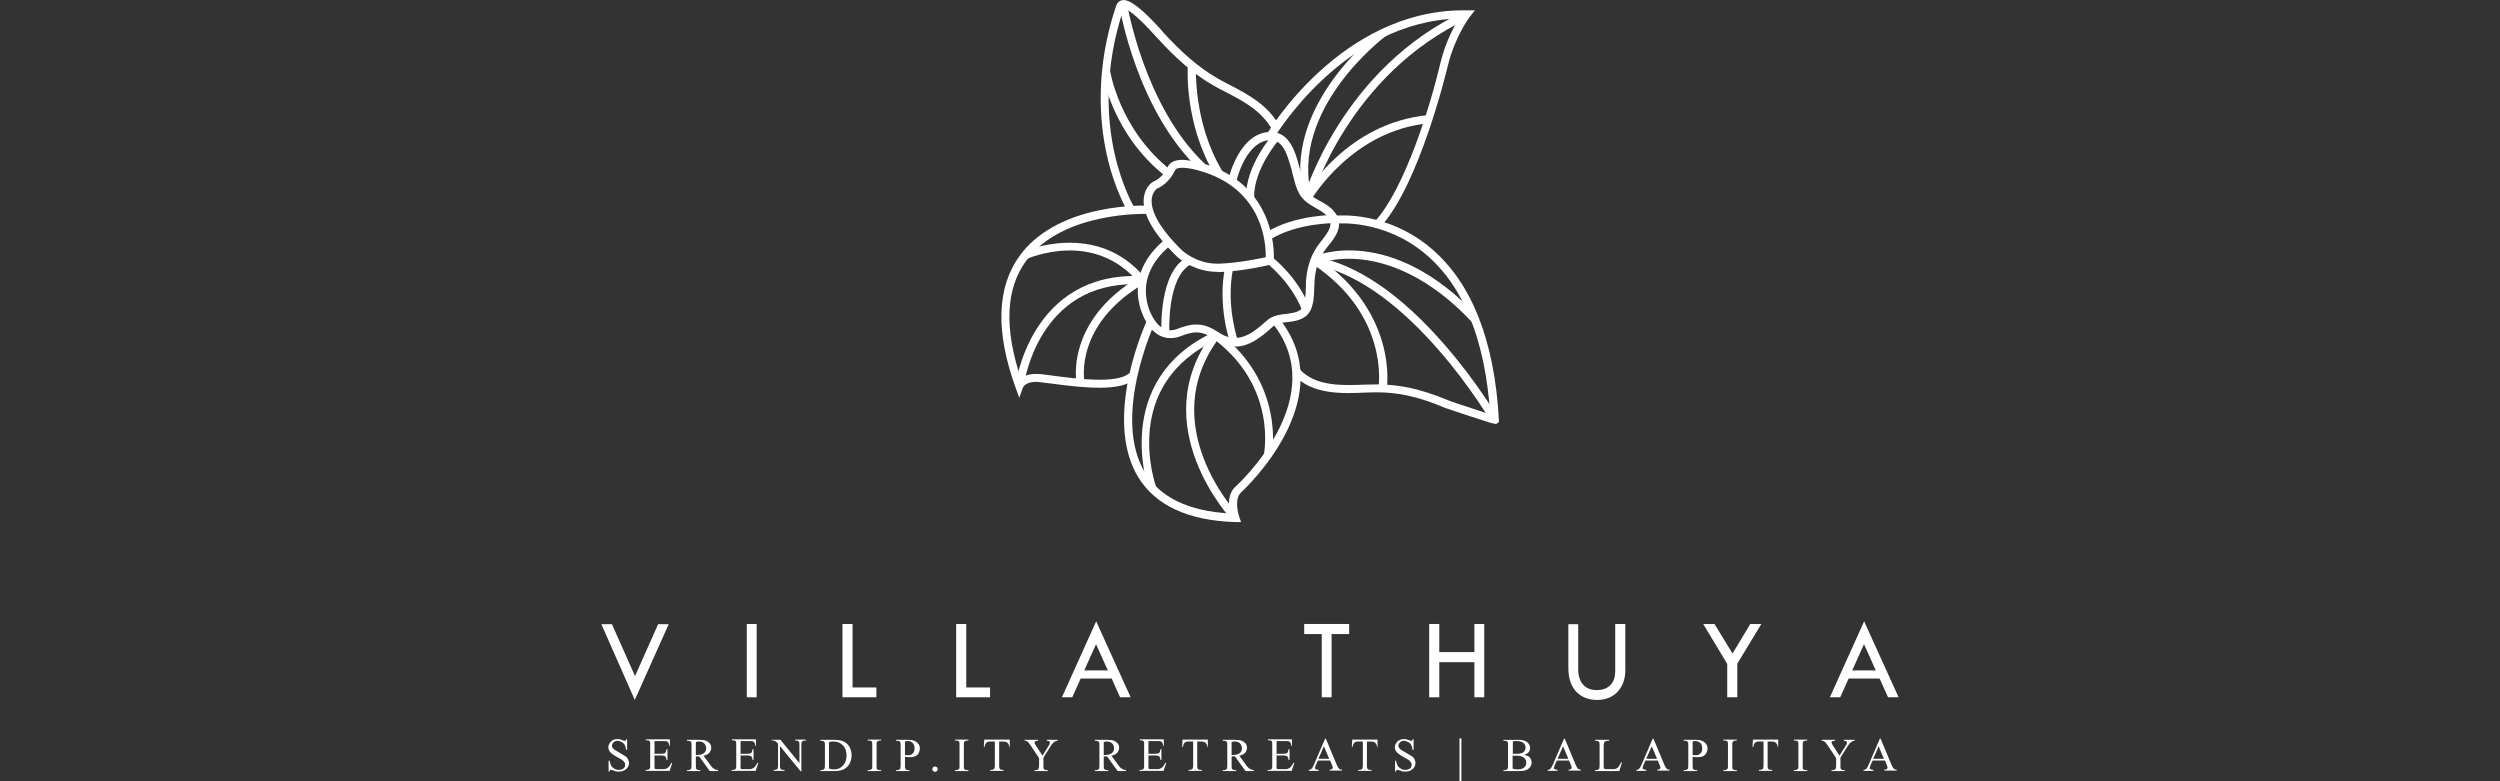 <?xml version="1.0" encoding="UTF-8"?>
<svg id="Layer_1" data-name="Layer 1" xmlns="http://www.w3.org/2000/svg" version="1.1" viewBox="0 0 1040.1 325">
  <rect x="0" y="0" width="1040.1" height="325" fill="#333333" stroke="none"/>
  <defs>
    <style>
      .cls-1 {
        fill: #fff;
        stroke-width: 0px;
      }
    </style>
  </defs>
  <g>
    <path class="cls-1" d="M1554.1-302.6h-4.6v-24.7h-7.6v-4h19.8v4h-7.6v24.7h0Z"/>
    <path class="cls-1" d="M1601.3-331.3h4.6v10.6h14.1v-10.6h4.6v28.7h-4.6v-13.9h-14.1v13.9h-4.6v-28.7Z"/>
    <path class="cls-1" d="M1667.4-331.3h16v4h-11.3v7.2h11.3v4.1h-11.3v9.3h11.3v4.2h-16v-28.7h0Z"/>
    <path class="cls-1" d="M1787.3-327.7c-6.3,0-10.6,4.4-10.6,10.8s4.4,10.7,10.1,10.7,6.5-1.2,9.3-3.6v5.3c-2.5,1.8-5.4,2.7-8.9,2.7s-8.2-1.5-11-4.2c-2.8-2.8-4.3-6.6-4.3-10.8s1.5-8,4.4-10.8c2.8-2.8,6.6-4.3,10.9-4.3s6.5,1,9.3,3l-.2,4.7c-2.6-2.2-5.6-3.4-8.8-3.4h-.2,0Z"/>
    <path class="cls-1" d="M1853.6-310h-11.3l-3.3,7.4h-4.9l13.9-29.8,13.9,29.8h-4.9l-3.2-7.4h-.2ZM1852-313.9l-2.9-6.5c-.3-.8-.7-1.8-1.1-3.2-.4,1.4-.7,2.5-1,3.2l-2.9,6.5h8,0Z"/>
    <path class="cls-1" d="M1896.2-331.3h4.8l6.4,15.3c.7,1.6,1.2,3.1,1.5,4.6.4-1.5.9-3,1.6-4.6l6.4-15.3h4.8l-12.8,29.8-12.8-29.8h0Z"/>
    <path class="cls-1" d="M1960.7-331.3h16v4h-11.3v7.2h11.3v4.1h-11.3v9.3h11.3v4.2h-16v-28.7h0Z"/>
    <path class="cls-1" d="M2022.5-302.6h-4.4v-28.7h6.5c3.1,0,5.4.2,7.1,1.6s2.8,3.6,2.8,6.3c0,4.6-2.2,7.2-6.6,7.7l9.9,13h-5.3l-9.5-12.8h-.5v12.8h0ZM2023.6-319.1c4.1,0,6.1-.5,6.1-3.9s-2-4.3-6.1-4.3h-.8v8.2h.8Z"/>
    <path class="cls-1" d="M2076.7-332.4l18.2,17.5c1.2,1.1,2.2,2.3,3.1,3.5v-19.9h4.3v29.8l-18.6-17.8c-1-1-2-2.1-2.8-3.2v19.9h-4.3v-29.8h0Z"/>
  </g>
  <g>
    <path class="cls-1" d="M1550.7-275.1c0,1.2-.4,2.2-1.3,3s-1.9,1.1-3.2,1.1-2.5-.3-3.2-.9l-.6.9h-.8v-4.9h.7c1,2.6,2.3,4,4.1,4s2.3-.8,2.3-2.3-.2-1-.5-1.4-.7-.8-1.3-1c-.5-.2-1.4-.6-2.7-1.1-1.6-.7-2.4-1.9-2.4-3.5s.4-1.9,1.1-2.6c.8-.7,1.7-1,2.8-1s2,.3,2.8.9l.6-.8h.7v4.8c.1,0-.7,0-.7,0-.4-1.3-.9-2.2-1.3-2.7-.6-.7-1.4-1.1-2.4-1.1s-.8.1-1.1.4c-.5.3-.7.8-.7,1.4,0,1,.5,1.8,1.5,2.3.4.2.8.4,1.3.6.6.2,1.1.4,1.3.5.9.5,1.6.9,2,1.3.5.6.8,1.3.8,2.3l.2-.2h0Z"/>
    <path class="cls-1" d="M1567.2-275.3l-.3,4.1h-11.2v-.8c.7,0,1.2-.1,1.5-.2.4-.1.6-.5.6-.9v-9.4c0-.5-.2-.8-.6-.9-.5-.2-1-.3-1.5-.3v-.9h10.5v3.4h-.8c-.1-.5-.4-.9-.8-1.5s-.8-.9-1.2-.9h-3.5v5.1h1.3c.7,0,1.2-.2,1.6-.6s.5-.9.6-1.7h.8v5.6h-.8c0-.3,0-.6-.2-1-.1-.4-.3-.7-.4-.8-.3-.4-.9-.6-1.6-.6h-1.3v3.8c0,.8.1,1.3.4,1.4.2.2.8.3,1.8.3,1.6,0,2.5-.1,2.8-.4s.6-.7.9-1.4c.3-.6.5-1,.6-1.4h.8Z"/>
    <path class="cls-1" d="M1585.6-271.3h-4.2c-.3-1.5-.6-2.7-1.1-3.8-.3-.7-.7-1.3-1.3-1.8s-1.2-.7-1.8-.7h-.7v4.3c0,.5.2.8.6,1,.2,0,.7.1,1.4.2v.9h-6.1v-.9c.7,0,1.1,0,1.4-.2.4-.1.6-.5.6-1v-9.4c0-.5-.2-.8-.6-1s-.8-.2-1.3-.2v-.9h6.6c1.1,0,2,.2,2.7.7.8.6,1.2,1.4,1.2,2.4s-.3,1.7-1,2.3c-.5.4-1.4.8-2.5,1.1v.2c1.5.3,2.5,1.2,3.1,2.5,0,.4.4,1.1.7,2.1.2.6.6,1,1.2,1.1.4,0,.8.1,1.2.1v.9h-.1ZM1580.6-281.4c0-.8-.3-1.4-.8-1.8s-1.1-.6-1.8-.6h-1.4v5.3h1c.8,0,1.6-.3,2.1-.8.6-.5.9-1.2.9-2.1h0Z"/>
    <path class="cls-1" d="M1602.2-275.3l-.3,4.1h-11.2v-.8c.7,0,1.2-.1,1.5-.2.4-.1.6-.5.6-.9v-9.4c0-.5-.2-.8-.6-.9-.5-.2-1-.3-1.5-.3v-.9h10.5v3.4h-.8c0-.5-.4-.9-.8-1.5s-.8-.9-1.2-.9h-3.5v5.1h1.3c.7,0,1.2-.2,1.6-.6s.5-.9.6-1.7h.8v5.6h-.8c0-.3,0-.6-.2-1,0-.4-.3-.7-.4-.8-.3-.4-.9-.6-1.6-.6h-1.3v3.8c0,.8,0,1.3.4,1.4.2.2.8.3,1.8.3,1.6,0,2.5-.1,2.8-.4s.6-.7.9-1.4c.3-.6.5-1,.6-1.4h.8Z"/>
    <path class="cls-1" d="M1621.9-283.9c-.2,0-.5,0-.9.2-.4.1-.7.2-.9.3-.4.3-.6,1.1-.6,2.6v9.7h-1l-7-9.5c-.4-.6-.8-1.2-1.1-1.8v7.1c0,1.4.2,2.3.6,2.6,0,.1.5.3,1,.4.4.1.8.2,1,.2v.9h-6v-.9c.2,0,.5,0,.9-.2.4-.1.7-.2.8-.3.4-.3.6-1.2.6-2.6v-6.4c0-.8-.3-1.4-.8-1.7-.5-.3-1.1-.5-1.7-.5v-.9h4.2l7.5,10.1v-6.1c0-1.4-.2-2.3-.6-2.6-.2-.1-.5-.2-.9-.4s-.8-.2-1-.2v-.9h6v.9h-.1Z"/>
    <path class="cls-1" d="M1640.2-277.9c0,2.2-.8,3.8-2.3,5-1.4,1.1-3,1.6-5,1.6h-5.8v-.9c.6,0,1.1,0,1.4-.2.4-.1.6-.5.6-1v-9.4c0-.5-.2-.8-.6-1s-.8-.3-1.3-.3v-.9h6.1c1.7,0,3.2.5,4.5,1.4,1.7,1.2,2.5,3,2.5,5.4v.3h-.1ZM1637.8-277.9c0-1.7-.5-3.1-1.4-4.2-1-1.1-2.2-1.6-3.7-1.6s-.9,0-1.4,0v10.1c0,1,.8,1.5,2,1.5s2.7-.5,3.5-1.6c.8-1,1.1-2.4,1.1-4.1h-.1Z"/>
    <path class="cls-1" d="M1650.1-271.3h-6.1v-.9c.8,0,1.2-.1,1.4-.2.4-.2.6-.5.6-.9v-9.4c0-.4-.2-.8-.6-.9-.3-.2-.8-.3-1.4-.3v-.8h6.1v.8c-.3,0-.8.1-1.4.2-.4.1-.6.4-.6.9v9.4c0,.5.2.8.6.9.3.1.8.2,1.4.3v.9Z"/>
    <path class="cls-1" d="M1666.1-281.4c0,1.4-.5,2.4-1.5,3.2-.9.7-2,1-3.3,1h-1.4v3.9c0,.5.2.8.6,1,.2,0,.7.2,1.5.2v.9h-6.2v-.9c.7,0,1.1,0,1.4-.2.4-.2.6-.5.6-1v-9.4c0-.5-.2-.8-.6-1-.3-.1-.8-.2-1.4-.2v-.9h6.4c1.2,0,2.1.3,2.8.9.8.6,1.2,1.5,1.2,2.5h-.1ZM1663.7-280.9c0-.8-.2-1.5-.6-2-.5-.6-1.2-.9-2.2-.9h-1.1v5.7h.7c1.2,0,2-.4,2.6-1.1.4-.5.5-1,.5-1.7h.1Z"/>
    <path class="cls-1" d="M1672.4-277.8c0-.4.1-.7.4-.9.3-.3.6-.4.9-.4s.7.1.9.4.4.6.4.9-.1.7-.4.9c-.3.3-.6.4-.9.4s-.7-.1-.9-.4-.4-.6-.4-.9Z"/>
    <path class="cls-1" d="M1687.5-271.3h-6.1v-.9c.8,0,1.2-.1,1.4-.2.4-.2.6-.5.6-.9v-9.4c0-.4-.2-.8-.6-.9-.3-.2-.8-.3-1.4-.3v-.8h6.1v.8c-.3,0-.8.1-1.4.2-.4.1-.6.4-.6.9v9.4c0,.5.2.8.6.9.3.1.8.2,1.4.3v.9Z"/>
    <path class="cls-1" d="M1704.4-281h-.8c-.1-.5-.4-1-.8-1.7-.5-.7-.9-1-1.3-1.1h-2v10.5c0,.5.2.8.6,1,.5.2,1,.3,1.6.3v.9h-6.4v-.9c.7,0,1.3-.1,1.6-.2.4-.1.6-.5.6-1v-10.5h-2c-.4,0-.8.4-1.3,1.1-.4.6-.7,1.2-.8,1.7h-.8v-3.7h11.8v3.7h0Z"/>
    <path class="cls-1" d="M1722.1-283.9c-.4,0-.8.2-1.2.4-.4.2-.8.5-1,1-.6.9-1.5,2.5-2.8,4.8-.4.8-.7,1.5-.7,2.1v2.2c0,.5.2.8.6,1,.3.1.8.2,1.5.3v.8h-6.4v-.8c.4,0,.9-.1,1.5-.2.4-.1.6-.5.6-1v-3c0-.3-.2-.8-.5-1.4-.8-1.7-1.6-3.3-2.3-4.6-.4-.8-1-1.3-1.7-1.5-.2,0-.5-.1-.8-.1v-.9h6.2v.9h-1.2c-.4,0-.7.2-.7.4,0,.3.9,2.1,2.7,5.5,1.9-3.1,2.8-4.8,2.8-5.2s-.6-.6-1.8-.7v-.9h5v.9h.2,0Z"/>
    <path class="cls-1" d="M1749.1-271.3h-4.2c-.3-1.5-.6-2.7-1.1-3.8-.3-.7-.7-1.3-1.3-1.8s-1.2-.7-1.8-.7h-.7v4.3c0,.5.2.8.6,1,.2,0,.7.1,1.4.2v.9h-6.1v-.9c.7,0,1.1,0,1.4-.2.4-.1.6-.5.6-1v-9.4c0-.5-.2-.8-.6-1s-.8-.2-1.3-.2v-.9h6.6c1.1,0,2,.2,2.7.7.8.6,1.2,1.4,1.2,2.4s-.3,1.7-1,2.3c-.5.4-1.4.8-2.5,1.1v.2c1.5.3,2.5,1.2,3.1,2.5.1.4.4,1.1.7,2.1.2.6.6,1,1.2,1.1.4,0,.8.1,1.2.1v.9h-.1ZM1744.1-281.4c0-.8-.3-1.4-.8-1.8s-1.1-.6-1.8-.6h-1.4v5.3h1c.8,0,1.6-.3,2.1-.8.6-.5.9-1.2.9-2.1h0Z"/>
    <path class="cls-1" d="M1765.7-275.3l-.3,4.1h-11.2v-.8c.7,0,1.2-.1,1.5-.2.4-.1.6-.5.6-.9v-9.4c0-.5-.2-.8-.6-.9-.5-.2-1-.3-1.5-.3v-.9h10.5v3.4h-.8c-.1-.5-.4-.9-.8-1.5s-.8-.9-1.2-.9h-3.5v5.1h1.3c.7,0,1.2-.2,1.6-.6s.5-.9.6-1.7h.8v5.6h-.8c0-.3,0-.6-.2-1-.1-.4-.3-.7-.4-.8-.3-.4-.9-.6-1.6-.6h-1.3v3.8c0,.8.1,1.3.4,1.4.2.2.8.3,1.8.3,1.6,0,2.5-.1,2.8-.4s.6-.7.9-1.4c.3-.6.5-1,.6-1.4h.8Z"/>
    <path class="cls-1" d="M1781.7-281h-.8c-.1-.5-.4-1-.8-1.7-.5-.7-.9-1-1.3-1.1h-2v10.5c0,.5.2.8.6,1,.5.2,1,.3,1.6.3v.9h-6.4v-.9c.7,0,1.3-.1,1.6-.2.4-.1.6-.5.6-1v-10.5h-2c-.4,0-.8.4-1.3,1.1-.4.6-.7,1.2-.8,1.7h-.8v-3.7h11.8v3.7h0Z"/>
    <path class="cls-1" d="M1799.9-271.3h-4.2c-.3-1.5-.6-2.7-1.1-3.8-.3-.7-.7-1.3-1.3-1.8s-1.2-.7-1.8-.7h-.7v4.3c0,.5.2.8.6,1,.2,0,.7.1,1.4.2v.9h-6.1v-.9c.7,0,1.1,0,1.4-.2.4-.1.6-.5.6-1v-9.4c0-.5-.2-.8-.6-1s-.8-.2-1.3-.2v-.9h6.6c1.1,0,2,.2,2.7.7.8.6,1.2,1.4,1.2,2.4s-.3,1.7-1,2.3c-.5.4-1.4.8-2.5,1.1v.2c1.5.3,2.5,1.2,3.1,2.5.1.4.4,1.1.7,2.1.2.6.6,1,1.2,1.1.4,0,.8.1,1.2.1v.9h-.1ZM1794.8-281.4c0-.8-.3-1.4-.8-1.8s-1.1-.6-1.8-.6h-1.4v5.3h1c.8,0,1.6-.3,2.1-.8.6-.5.9-1.2.9-2.1h0Z"/>
    <path class="cls-1" d="M1816.4-275.3l-.3,4.1h-11.2v-.8c.7,0,1.2-.1,1.5-.2.4-.1.6-.5.6-.9v-9.4c0-.5-.2-.8-.6-.9-.5-.2-1-.3-1.5-.3v-.9h10.5v3.4h-.8c0-.5-.4-.9-.8-1.5s-.8-.9-1.2-.9h-3.5v5.1h1.3c.7,0,1.2-.2,1.6-.6s.5-.9.6-1.7h.8v5.6h-.8c0-.3,0-.6-.2-1-.1-.4-.3-.7-.4-.8-.3-.4-.9-.6-1.6-.6h-1.3v3.8c0,.8.1,1.3.4,1.4.2.2.8.3,1.8.3,1.6,0,2.5-.1,2.8-.4.3-.3.6-.7.9-1.4.3-.6.5-1,.6-1.4h.8Z"/>
    <path class="cls-1" d="M1835.2-271.3h-6v-.9c1.2,0,1.9-.2,1.9-.5v-.5l-1-2.7h-4.6c-.3.8-.5,1.4-.6,1.8,0,.5-.2.8-.2,1.1,0,.5.7.8,2.1.8v.9h-5.5v-.9c.6,0,1-.1,1.4-.3.5-.3.8-.7,1.1-1.3,1-2.5,2.4-6.2,4.3-11.2h.9l4.3,11.6c.2.4.4.7.8.9s.8.3,1.3.3v.9h-.2ZM1829.6-276.8l-1.9-5.1-1.9,5.1h3.8Z"/>
    <path class="cls-1" d="M1849.5-281h-.8c0-.5-.4-1-.8-1.7-.5-.7-.9-1-1.3-1.1h-2v10.5c0,.5.2.8.6,1,.5.2,1,.3,1.6.3v.9h-6.4v-.9c.7,0,1.3-.1,1.6-.2.4-.1.6-.5.6-1v-10.5h-2c-.4,0-.8.4-1.3,1.1-.4.6-.7,1.2-.8,1.7h-.8v-3.7h11.8v3.7h0Z"/>
    <path class="cls-1" d="M1863.7-275.1c0,1.2-.4,2.2-1.3,3s-1.9,1.1-3.2,1.1-2.5-.3-3.2-.9l-.6.9h-.8v-4.9c0,0,.7,0,.7,0,1,2.6,2.3,4,4.1,4s2.3-.8,2.3-2.3-.2-1-.5-1.4-.7-.8-1.3-1c-.5-.2-1.4-.6-2.7-1.1-1.6-.7-2.4-1.9-2.4-3.5s.4-1.9,1.1-2.6,1.7-1,2.8-1,2,.3,2.8.9l.6-.8h.7v4.8c0,0-.7,0-.7,0-.4-1.3-.9-2.2-1.3-2.7-.6-.7-1.4-1.1-2.4-1.1s-.8.1-1.1.4c-.5.3-.7.8-.7,1.4,0,1,.5,1.8,1.5,2.3s.8.4,1.3.6c.6.2,1.1.4,1.3.5.9.5,1.6.9,2,1.3.5.6.8,1.3.8,2.3l.2-.2h0Z"/>
    <path class="cls-1" d="M1882-268h-1.3v-17.3h1.3v17.3Z"/>
    <path class="cls-1" d="M1911.9-271.3h-6v-.9c1.2,0,1.9-.2,1.9-.5v-.5l-1-2.7h-4.6c-.3.8-.5,1.4-.6,1.8,0,.5-.2.8-.2,1.1,0,.5.7.8,2.1.8v.9h-5.5v-.9c.6,0,1-.1,1.4-.3.5-.3.8-.7,1.1-1.3,1-2.5,2.4-6.2,4.3-11.2h.9l4.3,11.6c.2.4.4.7.8.9s.8.3,1.3.3v.9h-.2ZM1906.3-276.8l-1.9-5.1-1.9,5.1h3.8Z"/>
    <path class="cls-1" d="M1928.6-276.5c-.3,0-.8.1-1.3.2-.4.2-.6.5-.6,1v4.3h-.7c0,.1-.8-1-.8-1-1.5.6-3,.9-4.4.9s-2.8-.6-3.9-1.7c-1.2-1.3-1.8-2.9-1.8-5s.7-3.8,2-5.2c1.3-1.4,3-2.1,5.1-2.1s1.1,0,1.7.3,1,.4,1.3.7l.5-.9h.8v5c0,0-.7,0-.7,0-.8-2.7-2.3-4.1-4.4-4.1s-2.1.5-2.8,1.6c-.8,1.1-1.2,2.7-1.2,4.6s.4,3,1.2,4.2,1.7,1.7,2.9,1.7,1.8-.2,2.3-.6.8-.9.8-1.6v-.9c0-.6-.2-1-.6-1.2-.3-.1-.9-.2-1.9-.3v-.9h6.4v.9h.1Z"/>
    <path class="cls-1" d="M1945.7-271.3h-6v-.9c1.2,0,1.9-.2,1.9-.5v-.5l-1-2.7h-4.6c-.3.8-.5,1.4-.6,1.8,0,.5-.2.8-.2,1.1,0,.5.7.8,2.1.8v.9h-5.5v-.9c.6,0,1-.1,1.4-.3.5-.3.8-.7,1.1-1.3,1-2.5,2.4-6.2,4.3-11.2h.9l4.3,11.6c.2.4.4.7.8.9s.8.3,1.3.3v.9h-.2ZM1940.1-276.8l-1.9-5.1-1.9,5.1h3.8Z"/>
    <path class="cls-1" d="M1963.8-271.3h-4.2c-.3-1.5-.6-2.7-1.1-3.8-.3-.7-.7-1.3-1.3-1.8s-1.2-.7-1.8-.7h-.7v4.3c0,.5.2.8.6,1,.2,0,.7.1,1.4.2v.9h-6.1v-.9c.7,0,1.1,0,1.4-.2.4-.1.6-.5.6-1v-9.4c0-.5-.2-.8-.6-1s-.8-.2-1.3-.2v-.9h6.6c1.1,0,2,.2,2.7.7.8.6,1.2,1.4,1.2,2.4s-.3,1.7-1,2.3c-.5.4-1.4.8-2.5,1.1v.2c1.5.3,2.5,1.2,3.1,2.5,0,.4.4,1.1.7,2.1.2.6.6,1,1.2,1.1.4,0,.8.1,1.2.1v.9h-.1ZM1958.7-281.4c0-.8-.3-1.4-.8-1.8s-1.1-.6-1.8-.6h-1.4v5.3h1c.8,0,1.6-.3,2.1-.8s.9-1.2.9-2.1h0Z"/>
    <path class="cls-1" d="M1982.5-271.3h-6v-.9c1.2,0,1.9-.2,1.9-.5v-.5l-1-2.7h-4.6c-.3.8-.5,1.4-.6,1.8,0,.5-.2.8-.2,1.1,0,.5.7.8,2.1.8v.9h-5.5v-.9c.6,0,1-.1,1.4-.3.5-.3.8-.7,1.1-1.3,1-2.5,2.4-6.2,4.3-11.2h.9l4.3,11.6c.2.4.4.7.8.9s.8.3,1.3.3v.9h-.2ZM1976.9-276.8l-1.9-5.1-1.9,5.1h3.8Z"/>
    <path class="cls-1" d="M1997.7-281.4c0,1.4-.5,2.4-1.5,3.2-.9.7-2,1-3.3,1h-1.4v3.9c0,.5.2.8.6,1,.2,0,.7.2,1.5.2v.9h-6.2v-.9c.7,0,1.1,0,1.4-.2.4-.2.6-.5.6-1v-9.4c0-.5-.2-.8-.6-1-.3-.1-.8-.2-1.4-.2v-.9h6.4c1.1,0,2.1.3,2.8.9.8.6,1.2,1.5,1.2,2.5h0ZM1995.3-280.9c0-.8-.2-1.5-.6-2-.5-.6-1.2-.9-2.2-.9h-1.1v5.7h.7c1.2,0,2-.4,2.6-1.1.4-.5.5-1,.5-1.7h0Z"/>
    <path class="cls-1" d="M2013.1-271.3h-6v-.9c1.2,0,1.9-.2,1.9-.5v-.5l-1-2.7h-4.6c-.3.8-.5,1.4-.6,1.8,0,.5-.2.8-.2,1.1,0,.5.7.8,2.1.8v.9h-5.5v-.9c.6,0,1-.1,1.4-.3.5-.3.8-.7,1.1-1.3,1-2.5,2.4-6.2,4.3-11.2h.9l4.3,11.6c.2.4.4.7.8.9s.8.3,1.3.3v.9h-.2ZM2007.5-276.8l-1.9-5.1-1.9,5.1h3.8Z"/>
    <path class="cls-1" d="M2027.4-281h-.8c0-.5-.4-1-.8-1.7-.5-.7-.9-1-1.3-1.1h-2v10.5c0,.5.2.8.6,1,.5.2,1,.3,1.6.3v.9h-6.4v-.9c.7,0,1.3-.1,1.6-.2.4-.1.6-.5.6-1v-10.5h-2c-.4,0-.8.4-1.3,1.1-.4.6-.7,1.2-.8,1.7h-.8v-3.7h11.8v3.7h0Z"/>
    <path class="cls-1" d="M2046.8-271.3h-6v-.9c.7,0,1.2,0,1.4-.2.4-.2.6-.5.6-1v-4.6h-6.2v4.5c0,.5.2.8.6,1,.3.1.7.2,1.4.3v.9h-6v-.9c.7,0,1.1,0,1.3-.2.4-.2.6-.5.6-1v-9.4c0-.5-.2-.8-.6-.9-.4-.2-.9-.3-1.3-.3v-.9h6v.9c-.6,0-1,.1-1.4.2s-.6.5-.6,1v3.9h6.2v-3.8c0-.5-.2-.8-.6-.9-.4-.2-.9-.3-1.4-.3v-.9h6v.9c-.5,0-1,0-1.3.2-.4.1-.6.5-.6,1v9.4c0,.5.2.8.6,1,.3.1.8.2,1.3.3v.9-.2Z"/>
    <path class="cls-1" d="M2065.8-271.3h-6v-.9c1.2,0,1.9-.2,1.9-.5v-.5l-1-2.7h-4.6c-.3.8-.5,1.4-.6,1.8,0,.5-.2.8-.2,1.1,0,.5.7.8,2.1.8v.9h-5.5v-.9c.6,0,1-.1,1.4-.3.5-.3.8-.7,1.1-1.3,1-2.5,2.4-6.2,4.3-11.2h.9l4.3,11.6c.2.4.4.7.8.9s.8.3,1.3.3v.9h-.2ZM2060.1-276.8l-1.9-5.1-1.9,5.1h3.8Z"/>
    <path class="cls-1" d="M2085.5-283.9c-.2,0-.5,0-.9.2-.4.1-.7.2-.9.3-.4.3-.6,1.1-.6,2.6v9.7h-1l-7-9.5c-.4-.6-.8-1.2-1.1-1.8v7.1c0,1.4.2,2.3.6,2.6,0,.1.5.3,1,.4.4.1.8.2,1,.2v.9h-6v-.9c.2,0,.5,0,.9-.2.4-.1.7-.2.8-.3.4-.3.6-1.2.6-2.6v-6.4c0-.8-.3-1.4-.8-1.7-.5-.3-1.1-.5-1.7-.5v-.9h4.2l7.5,10.1v-6.1c0-1.4-.2-2.3-.6-2.6-.2-.1-.5-.2-.9-.4-.4-.1-.8-.2-1-.2v-.9h6v.9h0Z"/>
    <path class="cls-1" d="M2102.5-271.3h-6v-.9c1.2,0,1.9-.2,1.9-.5v-.5l-1-2.7h-4.6c-.3.8-.5,1.4-.6,1.8,0,.5-.2.8-.2,1.1,0,.5.7.8,2.1.8v.9h-5.5v-.9c.6,0,1-.1,1.4-.3.5-.3.8-.7,1.1-1.3,1-2.5,2.4-6.2,4.3-11.2h.9l4.3,11.6c.2.4.4.7.8.9s.8.3,1.3.3v.9h-.2ZM2096.9-276.8l-1.9-5.1-1.9,5.1h3.8Z"/>
  </g>
  <g>
    <path class="cls-1" d="M1847.6-382.1c-8.9-.3-17.2-.6-26-1-4.5-.2-8.9,0-13.4-.2-5.4-.1-10.8-.3-16.2-.4-.5,0-1.1,0-2,.1.5,1.2.9,2.2,1.3,3.2.8,2.2,1.7,4.3,2.2,6.6.5,2-.6,3.3-2.8,3.2-2.8-.1-5.6-.6-8.4-.6s-4.4.2-6.6.5c-2.8.4-5.7,1.3-8.5,1.3-8.8,0-17.6-.5-26.4-.7-3.8,0-5.2-1.1-4.4-4.8.9-3.7,2.5-7.3,4.3-10.7,1.3-2.3,1.9.5,2.9.6h3.3c.7,0,1.5.1,2-.2,3.4-1.9,6.9-2.1,10.8-1.8,2.9.2,5.9-.6,8.8-1.3,1.3-.3,2.2-.2,2.5.9.7,2.4,1.3,4.9,2.1,8.2,1.8.3,4.2.7,6.7,1.1.1-.2.3-.5.4-.7-1.5-2.6-1.7-5.7-4.5-7.6-1.8-1.2-3.5-6.1-3-8.2.7-2.7,0-3.5-2.4-4.2-5.4-1.6-10.9-2.4-16.4-1.2-2.4.5-4.6,2.4-6.8,3.8-.6.4-1,1.2-1.3,1.6-1.4-10.5-2.5-21.2-4.2-31.7-.7-4.7-2.3-9.2-3.6-13.8-2.4-8.8-4.8-17.6-7.3-26.3-1.2-4-2.9-7.8-4.1-11.8-.5-1.7-.3-3.7-.6-5.5-.1-.8-.4-1.7-1-2.2-2.2-1.9-4.4-3.7-6.7-5.6-3.2-2.6-3.6-5.9-1.4-9.2,4.8-7.2,11.4-12.4,18.4-17.4,9.9-7,19.8-14.1,31.1-18.5,6.1-2.4,12.6-4,19-5.5,2.6-.6,5.6.3,8.4.5,2.6,0,5.2.4,7.7.2.9,0,2.4-1.1,2.6-2,2.3-8.9,7.2-16.5,11-24.7,3.6-7.8,9.4-13.4,17.6-16,11.2-3.6,21.7-1.9,31.3,4.9,2.9,2,6.5,12.3,5.4,15.6-2,6.1-4.3,12.1-6.6,18-1.3,3.3-2.9,6.5-4.5,9.6-.8,1.6.2,2.1,1.3,2.5,2.5.9,5,1.7,7.5,2.6,5.7,2.1,10.4,5.6,14.2,10.5s8.1,9.4,12.2,14c.4.4.8.9,1,1.4,3.2,7,8.3,12.4,13.6,17.8,5.5,5.6,9.1,12.3,10.9,19.9.5,2.3,1.1,4.7,1.5,7,.2,1.2-.2,1.9-1.6,2.1-1.5.1-3,.6-4.5,1-3.1.7-5.5,2.2-7.6,4.7-4.4,5.4-13.8,7.3-20.1,4.4-.8-.4-1.3-1.1-1.5-1.2-1.6-.2-2.8,0-3.6-.5-4.7-2.3-10-3.4-13.8-7.5-.5-.6-1.7-.5-2.4-.9-2-.9-4.2-1.8-6.1-2.9-1.5-.9-2.7-1.1-4.2,0-4.4,3.3-5,6.9-2,12.8,1.6,3.2,3.2,6.4,3,10.3,0,1.8.6,3.6,1,5.8,3,0,2.9,2.4,2.7,5.2-.2,2.1,1.2,2,2.8,1.5,7.5-2.1,15-4.3,22.6-6.2,5.3-1.3,10.9-2,16.3-.9,2.6.5,5.2,1.3,7.4,2.7,7.2,4.4,13,10.4,17.4,17.6.7,1.2,1.3,2.4,1.8,3.7,1.5,3.8.9,5.8-2.4,8-1.4.9-2.9,1.8-4.5,2.3-13.8,4.3-27.9,7.1-42.1,9.8-6.6,1.2-13.6,1.1-20.1,3-1.2.3-2.4,1-4.4,1.6l-7,1.3v.5h0ZM1809.2-518.7c-4.1-2.8-8.3-5.7-12.6-8.6-1.8-1.2-3.7-2.2-5.6-3.3-1-.6-2-1.6-3.1-1.8-5.1-.8-10.2-1.4-15.3-2-4.8-.6-9.6-.5-13.5,2.4-7.8,5.8-15.4,12-23,18.1-4.1,3.3-7.9,7-13.7,7.7,1.2,3.5,2.3,6.8,3.3,10.1.6,1.9,1.3,3.1,3.6,2.3.4,0,1.1.2,1.5.5,1.4,1.2,2.6,2.6,4,3.8,1.7,1.5,3.3,3.5,5.4,4.3,8,3.1,16,6.1,24.2,8.4,5.2,1.4,10.8,1.5,16.3,1.9,2.5.2,3.8,1.2,4.8,3.5,2.2,4.8,5.5,8.8,10.2,11.2.7.4,2.3.4,2.5.1.5-.9.6-2.1.4-3.1-.3-1.2-1.2-2.3-1.9-3.4l.2-.2c.9.7,1.8,1.5,3.2,2.6.6-1.2,1.7-2.3,1.5-3.1-.3-1-1.4-2-2.5-2.5-1.9-1-4.1-1.5-6-2.4-.8-.4-1.4-1.3-2.1-2l.5-.7c.9.3,1.8.6,2.6.9,1.7.6,3.2,1.6,5,1.8.9.2,2.6-.5,2.9-1.2.8-1.9,1.2-4,1.4-6,.2-1.4-.6-2.1-2.2-2.1-2.5,0-5-.5-7.5-.8-.6,0-1.2-.6-1.7-.9,2.9,0,5.7.4,8.4.3,1.2,0,3.2-.8,3.6-1.7.9-2.5,1-5.3,4-6.8-2.5-.2-4.7-.3-6.9,0-8,1.4-16.1,1.8-23.9.2-7-1.4-13.7-4.6-20.5-7.1-.8-.3-1.3-1.2-1.9-1.7-1.3-1.1-2.5-2.5-4.1-3.2-2.2-1-4.6-1.6-6.9-2.1-2.2-.5-4.5-.7-6.8-1,0-.2,0-.4-.1-.6.7-.2,1.3-.7,1.9-.6,4,.3,8,.8,12,1.2,1.9.2,3.8.5,5.8.8v-2c2.2.9,4.2,1.7,6.3,2.4,1.9.7,3.8,1.4,5.7,2.1-3.5-5.8-10-6.6-14.7-10.2,4,.3,8.1,0,11.4,2.8,1.1.9,2.3,1.7,3.5,2.6,1.5,1,2.4.6,2.8-1.1.2-1.1.3-2.2.4-3.3.3-2.7,2.1-4.8,4.4-4.9-.3,2.7-.6,5.3-.9,8,1.4-.2,2.4-.3,3.7-.5-.2,1.7-.4,3-.7,4.8,6.5-3.3,9.8-9.2,15.2-13.5-.5,3.3-.3,6.2-3.4,8-1.6.9-2.8,2.5-4,3.8-.4.5-.9,1.4-.7,1.8,1.3,3.3,2.7,6.4,4.1,9.9.9-1,1.4-1.6,2.2-2.5v4.3c1.8-.3,3.3-.6,4.9-1,2.5-.6,4.6-1.9,5.6-4.2,1.7-3.9,3.1-7.8,4.5-11.8.3-.9.2-2,.2-3.3-2.4.9-4.4,1.6-6.8,2.6,2.5-3.4,7.3-3.3,8.8-8.1h.1ZM1794.3-410.9c.3-.2.7-.5,1-.7,2.7,2.9,5.4,5.8,7.1,9.5,1.2,2.6,2.9,4.5,5.8,5,3.9.6,7.8,1.2,11.7,1.4,8.9.6,17.7.9,26.6,1.3,3.7.2,7.4.4,11.1.5,2.8,0,5.6-.1,8.4,0,3.9.2,7.9,1.3,11.8.9,6.1-.7,12-2.4,18-3.5,2.6-.5,5.2-1.2,7.8-1,3.4.2,6.2-.9,8.6-3.1,1.4-1.2,2.8-2.5,4-3.8,1.6-1.7,2.3-3.7,1-6-1.9-3.4-3.7-6.9-5.9-10.2-.7-1-2.6-2-3.7-1.8-4.2.9-8.5,1.5-12.4,3.9-5.1,3.1-10.5,5.8-15.8,8.7,1.4-1.4,3.1-2.3,4.7-3.3,1.5-.9,3-1.8,2.4-4s-2.6-2.3-4.2-2.1c-8,1.1-16.1,2-23.8,4.9h-.7c0-.6.2-1.1.3-1.8-.7.1-1.3.2-1.8.4-4.7,1.9-9.4,3.8-14.1,5.8-2.5,1.1-4.9,1.9-7.7,1.2-1.1-.3-2.4-.4-3.3,0-2.5,1.1-4.7,3.1-7.6,1.3-4.6,2.1-9.1,0-13.5-.6-2.5-.3-4.9-1.2-7.4-1.8v-.6c1.6-.5,3.1-1.1,4.7-1.6s2.5-1.5,1.5-3c-1.2-2-2.6-3.9-4.2-5.6-1.1-1.2-1.2-2,.2-2.9.4-.2.6-.6.9-1-.2-.2-.3-.4-.4-.5-.4-.2-.7-.4-1.1-.5-4.1-1.3-7.6-3.4-10.2-7-1.9-2.6-3.6-5.3-5.7-7.7-.9-1.1-2.7-1.6-4.1-2-.3,0-1.4,1.7-1.5,2.7-.3,2.1-.3,4.2-.2,6.3.4,6,.9,12.1,1.3,18.1.4,5.4.9,10.9,1.3,16.4,6.2.8,12,1.5,18.1,2.3-3.2-5.2-6-9.9-8.9-14.6h-.1,0ZM1822.4-468.9v-.4c2-.9,3.9-1.8,5.9-2.7,2.1-1,.4-2.4.3-3.5,0-.4-1-1.2-1.3-1.1-3.1,1.1-5.9-.6-8.7-1.2-.7-.2-1.2-1.2-1.9-1.8.2-.2.3-.4.5-.7,1.3.4,2.5.8,3.8,1.2,2,.6,4,1.2,6.1,1.6,1.6.3,2.4-.3,2.5-2.2,0-2.8.3-5.7.9-8.4.9-4.3,0-8.5-.8-12.6-.3-1.3-1.2-2.5.6-3.5.4-.2.3-1.1.5-1.7-.5-.2-1.1-.5-1.3-.6,0-1.3.3-2.2.2-3.2,0-2.5-.6-5-.6-7.4s-.8-3.6-2.3-5.1c-1.4-1.3-2.5-2.9-3.6-4.5-.9-1.4-1.5-3-2.5-4.4-.4-.6-1.8-1.3-2-1.1-.7.6-1.5,1.7-1.4,2.5.3,3.5,2.2,6,5.2,8-2.4,1.2-1.7,2.7-.7,4.4.9,1.4,1.6,2.9,2.4,4.3-.2,0-.4.2-.6.4-3.5-2-4.2-6.4-8-8.3-6.9-3.6-8.7-4.5-10.9-3.4.3.3.4.7.7.9.8.7,1.5,1.4,2.4,2,8,5.2,8.1,14.2,10.7,21.9v1c-.8,4.1-1.2,8.3-2.4,12.3-1.8,6-1.6,12.7-5.4,18.1-.5.8-.6,1.8-.9,2.8-.4,1.2-.6,2.5-1.1,3.7-1.4,4.2-5.3,6.3-9.5,5.2-2.7-.7-5.4-1.5-8.2-2.2-1-.3-2.1-.3-3.2-.4-.2.3-.4.5-.6.8,2,2.7,4,5.4,6,8.2,0,0,.1.1.2.2,1.9,3.1,4.6,6,2,10.1-.3.5,0,1.6.2,2.3,1.7,4.7,4.3,8.7,9.3,10.4,1.4.5,2.8,1.2,4.1,2,1.1.7,2,1.7,3.4,2.9-2.2.6-3.7.9-5.8,1.5,2.5,2.7,4.8,5.1,6.9,7.6,2.5,3,5.2,4.6,9.6,3.9,4.5-.7,8.9-1,13.2-2.7,3.5-1.4,7.2-2.2,10.9-3.3.7-.2,1.4-.5,2.1-.8,0-.3,0-.6,0-.9-1.2-.5-2.3-1.2-3.5-1.4-2.9-.5-5.4.6-7.5,2.5-1.8,1.6-3.7,1.7-5.7.7s-1.4-.4-2.1-.7c-4.1-1.6-8.2-3.2-12-4.7,5.9,0,11.8-.2,17.8,0,4.6.2,8.9-3.1,9.4-8.3-2.2.3-4.3.7-6.7,1,1.6-2.4,3.1-4.5,4.6-6.6.9-1.3.5-2.4-.6-3.4-1.1-1.1-2-.6-2.9.2-2,1.6-4,3.3-6,4.8-3,2.3-6.1,4.4-9.2,6.6,1.7-2.4,3.6-4.6,5.8-6.6,4.5-4.2,9.4-8.2,11.8-14.2.5-1.4,1.1-3,.9-4.4-.4-2.4-.7-4.6,1.7-6.2.3-.2.2-1,.3-1.5-.5,0-1.1-.4-1.5-.2-.9.3-1.8.7-2.6,1.2-4.2,2.3-8.4,4.6-13,7.1-1.5-6.2-2.6-11.9-.8-18-2,0-3.5.2-5,.2l-.2-.2h0ZM1781.6-398.8c-.6-6.3-1.2-12-1.7-17.6-.4-3.9-.4-7.9-1-11.7-.6-3.7-1-7.3,0-11,.5-1.9.6-3.8-1-5.4-.3-.3-.1-1.2,0-1.7.1-1,.6-2,.5-3-.6-5.6-1.4-11.2-2-16.8-.3-2.9-1.8-4.6-4.5-5.3-4-1.2-8-2.4-12.1-3.5-6.2-1.6-11.8-.6-16.1,4.4-1.9,2.3-3.9,4.9-3.2,8,.8,3.4,2.5,6.7,3.9,10.3,1.5-1.6,2.7-3,4-4.4,0,1.8-.6,3.2-.8,4.8-.3,2.2-1,4.7-.3,6.6,2.2,6.4,4,12.8,8,18.5,3.8,5.4,7.5,10.9,12.5,15.4,2.3,2.1,4.6,4.1,7.2,6.5.5-5.1.9-9.6,1.3-14.8,2.6,3.3,2.2,6.2,1.4,9.2-.9,3.8-1.6,7.6-2.6,12.1,2.6-.2,4.6-.3,6.4-.4v-.2h.1ZM1889-479.7c.2-.2.3-.4.5-.6,3.4,3.1,6.8,6.2,10.2,9.4,2.5,2.4,5.5,3.6,9,3.3,2.6-.2,3.5-1.8,2.6-4.2-2.1-5.7-4.3-11.3-8.4-15.9-1.3-1.4-2.1-3.2-3.2-4.8-2-2.8-3.8-5.8-6.1-8.3-5.5-6-11.3-11.8-16.9-17.6-1.6-1.7-2.6-1.7-3.6.5-.7,1.6-1.5,1.4-3,1.2-1.3-.2-3.1.2-4.2.9-2.4,1.6-5.9,1.7-8.5-.2,4.8-2.6,11.2-1.3,15.5-6.5-2.7-2-5.3-4.1-8.1-5.9-2.8-1.8-4.2-1.4-6.5,1-2.9,3-5.3,6.4-9,8.9-3.6,2.5-6.3,6.3-9.7,9.9,1.8.9,3,1.4,4.1,2,3.9,2.3,7.9,4.6,11.7,7.1.8.5,1.5,1.6,1.6,2.5.2,1.4.9,1.8,2.1,2.2,1.3.4,2.5.9,3.7,1.5,1.6.9,3,.5,3.6-1.1s1-3.4,1-5.1c0-2.7,1.2-4.8,2.8-6.8,0,2.4,0,4.7-.3,7,0,2.5-.6,4.9.7,7.3,1.8,3.4,4.1,6.3,6.9,8.9,3.2,2.8,7.4,4.7,9,9.2,0,.3.6.7.9.7,2.8.6,5.6,1.1,8.4,1.6.2-.3.4-.6.5-.9-2.4-2.5-4.9-4.9-7.3-7.4v.2ZM1853.4-488.2c0-.4,0-.9-.2-1.3-.3-1.5-1.4-3.5-.8-4.3,2.1-2.8.3-4.4-1.4-5.6-4.3-2.9-8.9-5.4-13.4-8-.3-.2-1.3,0-1.4.2-1,1.7-2.4,3.3-2.8,5.2-.6,2.7-.3,5.5-.6,8.2-.9,8.3-.6,16.7-2.6,24.9h.8c5.3-1.2,10.6-2.6,16-3.8,1.6-.4,1.9-1.4,2.3-2.7,1-3.5,2.1-6.9,3.1-10.3h.9c-2.9,5.3-.7,9.3,3.2,12.9-.7.9-1.6,1.5-1.9,2.4-.2.8,0,2.2.4,2.7.5.6,1.8.5,3.1.8,0,.6,0,1.8.3,2.8.3.9,1,2.3,1.7,2.4,4,.8,8.2.6,12,3.1,1.3.9,3.5.6,3.4,3.1,0,.3.6.7,1,.9,6.7,2.8,13.5,5.4,21,4.5,3-.4,5.8-1.5,7.9-4.2-12.7-1.4-13.6-2-16.8-6.1,1.5.9,2.5,1.8,3.6,2.1,2.5.8,5.2,1.9,7.6,1.6,2.5-.3,4.9-1.9,7.1-3.3.8-.5,1.3-2,1.3-3.1s-1.1-1.3-1.8-1.7c-.8-.4-1.7-.6-2.5-.9-6.4-2.1-12.8-4.3-19.2-6.2-1.4-.4-3.1.2-4.6.6-2.5.7-4.9,1.8-7.4,2.5-1.3.3-2.8,0-3.3,1.7,0,.3-1.2.6-1.7.4-1.5-.4-3.1-.9-4.6-1.5-1.9-.8-2.6-2.3-1.9-4.3.4-1.2,1-2.4,1.1-3.7,0-3.8.2-7.7,0-11.5-.2-5.5-.3-5.5-5.4-5,0,0-.3,0-.5-.3,0-.6.2-1.3.4-2.5-1,0-2.3,0-2.3.4-.2,1.2-.7,3.2,0,3.7,4,3.6,3.4,8,2.4,13-1.3-1.8-2.3-3.3-3.4-4.8,1.6-1.5,2.4-3.1,1.1-5-.2-.3-.9-.2-1.4-.3l.2.2h0ZM1846.5-538.9l.3-.6c1.5.9,3,1.7,4.5,2.6,2,1.2,3.4.9,3.9-1.4.6-3.2,1.5-6.5-1-9.4-1.1-1.3-.6-2.1,1-2.2h4.4c.6,0,1.6-.3,1.7-.7.5-2.4.7-4.8,1-7.2,0-.2-.7-.4-1.3-.7,2.2-1.4,4.1-2.3,3.7-5.1-1,.2-1.8.5-2.6.5s-1.6-.3-2.7-.6c.9-.6,1.5-1,1.8-1.3,0-1.1,0-1.9-.3-2.6-.5-1.1-1.6-3.1-1.7-3.1-2.1.8-4.1,1.8-5.9,3.1-.6.5-.6,1.8-1,3.1-.5-3-1-5.8-1.6-9.1-1.8,1.6-3.2,2.8-4.6,4h-.6c0-.7,0-1.5.3-2,1.2-1.8.9-2.8-.8-3.7-2.5,2.2-4.8,4.4-7.1,6.5-1.6-1.7-3.1-3.3-4.6-4.9-.3.2-.6.4-.9.6.6,1.8,1.4,3.5,1.9,5.3.2.7,0,2.1-.3,2.1-3.4.4-6.9,2-10.2-.4-.6-.5,5.3,5.6,9.9,2.6-.8,1.8-1.9,3.1-2.7,4.6-3.1,5.8-6.1,11.6-9,17.5-.4.7,0,2.1.4,2.9,3.6,5.5,8.3,9.8,14.9,11.6,2.6.7,3.9,0,4.1-2.7,0-.5.2-1.1.2-1.5,1.1-.2,2.1-.4,3.1-.5,0-.2,0-.5,0-.7-2.6-1.2-5.2-2.4-8-3.7,2-1.5,2.8-1.5,4.4-.3,1.3,1,2.6,1.8,4.1,2.4.6.2,2-.2,2.2-.7.4-.9.3-2,0-3,0-.5-.7-.9-1-1.3h-.1ZM1864.3-491.2c0,.3,0,.7-.2,1-.8,4.7,1,8.8,2.9,12.9,2.1,4.4,4.1,5.7,8.8,5,1.1,0,2.2.2,3.4.4.4-.3,1.1-1,1.9-1.5,1.8-1.1,1.9-1.8.4-3.3-4.6-4.7-9.2-9.4-13.7-14.1-1.4,2.2-2.2-1.1-3.6-.5h0,0ZM1811.3-512.1c.2,1.6.6,3.1.7,4.7.2,2.1.1,4.1.2,6.2v1.6c-.1,1.2.2,2.7-.5,3.4-2.9,3.5-1.3,7.1-.9,11,1-.5,2-1,2.4-1.8,1-1.9,1.8-4,2.4-6.1,2.1-7.1-.6-13.2-4.4-19.1h0ZM1817.4-559.1c-.3,1.6-.5,3.1-.8,4.6-.6,3.3.9,6.4,4,7.6.5.2,1.5.4,1.6.3.9-1.9,2.1-3.7,2.4-5.7s-1.4-2.7-3.5-2.4c1.4-1.2,2.8-2,4.2-2.8.6-.4,1-1.1,1.5-1.7-.7-.4-1.4-1.1-2-1-2.4.2-4.7.7-7.3,1.1h-.1ZM1787.7-493c-1-3.5-1.9-6.7-2.9-9.8-.3-.8-1.5-1.9-1.7-1.8-1.6.8-3.5,1.5-4.5,2.9-1.7,2.3-1,3.6,1.9,5.9-.6,1.1-1.3,2.3-2.3,4.1,3.7-.5,6.5-.8,9.5-1.2h0ZM1750.9-371.4h11.9c.8,0,1.7,0,2.4-.3.9-.4,1.6-1.2,2.4-1.8-.8-.7-1.6-2-2.5-2.1-3.6-.4-7.2-.7-10.8-.7s-3.6.8-3.4,4.9h0ZM1842.5-518.5c-2.5-1.9-5-1-7.2-.6-.7,0-1.1,2.4-1.4,3.7-.4,1.6-.5,3.3-.6,5v2.6c2.8-1.8,5-3.8,7-5.9.6-.7.6-2,.9-3.1-.2,0-.3,0-.5-.2.5-.4,1.1-.9,1.9-1.6h-.1ZM1742.1-372.3c1.7.3,3.2-.4,4.2-2.1,1.1-1.9.1-3.4-1-4.8-.5-.7-.9-1.5-1.4-2.2-.5-.6-1.4-1.7-1.7-1.6-.8.3-1.7,1.1-2,1.9-.7,1.6-1,3.4-1.4,5.1-.7,3.1-.2,3.7,3.3,3.8h0ZM1764.2-377.1c.4-.2,1.4-.4,1.6-.8,1-1.9,1.9-3.9,2.4-6,.3-1.2,0-2.4-1.9-1.6-2.1.9-4.2,1.6-6.2,2.6s-1.6,1.6-1.6,2.3c.1,1,.9,2.2,1.8,2.8,1,.6,2.3.6,3.8.8h.1ZM1922.7-404.3c2.1-1.7,3.2-4.4,2.2-6.9-1.3-3.1-2.9-6.1-6.7-7.4,1.6,5,3,9.7,4.5,14.3h0ZM1754.7-378.7c-.1-2-.2-4.3-.4-6.7-.1,0-.5-.1-.7,0-1.5,1.1-2.8,2.4-4.3,3.4-1.7,1.2-2.1,2.2-1.7,3.6,2.4-.1,4.7-.2,7.1-.4h0ZM1805.6-466.8c-2,.6-5.7,5.9-5.6,8.6,1.5-.6,3.3-.7,4-1.7,1.5-1.9,3.2-4.1,1.6-6.9ZM1720.9-501h-1.3l-1.7,5.8c1.5.4,3,.8,5.1,1.3-.8-2.8-1.4-4.9-2-7h-.1ZM1809.3-494.9c-1.1-1.9-1.9-3.3-3-5.3-1.2,1.5-2.3,2.8-3.8,4.8,2.7.2,4.5.3,6.8.5ZM1896.4-424.2v-.5h-8.2v.5h8.2Z"/>
    <path class="cls-1" d="M1857.8-506.9c3-1.9,5.9-3.8,8.7-5.6-1.7,5.3-3.6,6.8-8.7,5.6Z"/>
    <path class="cls-1" d="M1837.3-551.8c.3.8.5,1.3.7,1.9,0,.2-.2.4-.4.6-1.7-.8-3.3-1.6-5.5-2.6,3.4-1.9,6-3.4,9.2-3,3.4.4,4,1.1,2.6,4.6-2.1-.5-4.2-1-6.7-1.5h.1Z"/>
  </g>
  <g>
    <g>
      <path class="cls-1" d="M250.2,259.7h4.4l9.6,21.6,9.6-21.6h4.4l-14.1,31.5-13.9-31.5Z"/>
      <path class="cls-1" d="M310.7,259.6h4.1v30.5h-4.1v-30.5Z"/>
      <path class="cls-1" d="M350.6,259.6h4.1v26.4h9.9v4.1h-14.1v-30.5Z"/>
      <path class="cls-1" d="M397.9,259.6h4.1v26.4h9.9v4.1h-14.1v-30.5Z"/>
      <path class="cls-1" d="M456,258.4l14.4,31.7h-4.4l-3.5-7.8h-12.9l-3.5,7.8h-4.3l14.3-31.7ZM456,268l-4.9,10.9h9.8l-4.9-10.9Z"/>
      <path class="cls-1" d="M542.7,259.6h18.6v4.2h-7.3v26.3h-4.1v-26.3h-7.3v-4.2Z"/>
      <path class="cls-1" d="M594.6,259.6h4.2v11.7h14.6v-11.7h4.1v30.5h-4.1v-14.6h-14.6v14.6h-4.2v-30.5Z"/>
      <path class="cls-1" d="M652.4,259.7h4.2v18.7c0,2.8.7,4.9,2,6.4,1.3,1.5,3.2,2.3,5.7,2.3s4.3-.7,5.7-2.1,2-3.4,2-5.9v-19.5h4.2v19.2c0,3.7-1.1,6.7-3.2,9-2.1,2.2-5,3.4-8.5,3.4s-6.5-1.1-8.7-3.4c-2.2-2.3-3.3-5.6-3.3-10v-18Z"/>
      <path class="cls-1" d="M708.7,259.6h4.6l7.5,12.3,7.4-12.3h4.6l-10,16.5v14h-4.2v-13.9l-10-16.6Z"/>
      <path class="cls-1" d="M775.5,258.4l14.4,31.7h-4.4l-3.5-7.8h-12.9l-3.5,7.8h-4.3l14.3-31.7ZM775.5,268l-4.9,10.9h9.8l-4.9-10.9Z"/>
    </g>
    <g>
      <path class="cls-1" d="M260.9,307.5v4.5h-.4c-.1-.9-.3-1.5-.6-2.1-.3-.5-.7-.9-1.3-1.2-.5-.3-1.1-.5-1.7-.5s-1.2.2-1.6.6-.7.9-.7,1.4.1.8.4,1.1c.4.5,1.3,1.1,2.8,1.9,1.2.7,2,1.2,2.5,1.5.4.3.8.8,1,1.2.2.5.4,1,.4,1.5,0,1-.4,1.8-1.1,2.5-.8.7-1.7,1.1-2.9,1.1s-.7,0-1.1,0c-.2,0-.6-.1-1.2-.4-.6-.2-1-.3-1.2-.3s-.3,0-.4.1-.2.3-.2.6h-.4v-4.5h.4c.2.9.4,1.6.7,2.1.3.5.7.8,1.3,1.2s1.2.5,1.9.5,1.4-.2,1.9-.6c.5-.4.7-.9.7-1.5s0-.6-.3-1c-.2-.3-.4-.6-.8-.9-.2-.2-.9-.6-2-1.2-1.1-.6-1.9-1.1-2.4-1.5-.5-.4-.8-.8-1.1-1.2-.2-.4-.4-.9-.4-1.5,0-.9.4-1.7,1.1-2.4.7-.7,1.6-1,2.7-1s1.4.2,2.2.5c.4.2.6.2.8.2s.3,0,.4-.1c.1-.1.2-.3.3-.6h.4Z"/>
      <path class="cls-1" d="M272.3,308.5v5.1h2.9c.7,0,1.2-.1,1.5-.3.3-.3.5-.8.6-1.6h.4v4.5h-.4c0-.6-.2-1-.3-1.2-.1-.2-.3-.4-.6-.5-.3-.1-.7-.2-1.2-.2h-2.9v4.3c0,.6,0,.9,0,1,0,.1.1.2.3.3s.4.1.7.1h2.2c.7,0,1.3,0,1.6-.2s.7-.3,1-.6c.4-.4.8-1,1.2-1.8h.4l-1.1,3.3h-10v-.4h.5c.3,0,.6,0,.9-.2.2-.1.3-.3.4-.5s.1-.6.1-1.3v-8.4c0-.8,0-1.3-.2-1.5-.2-.3-.6-.4-1.1-.4h-.5v-.4h10v2.8c.1,0-.2,0-.2,0-.1-.7-.3-1.2-.4-1.4s-.4-.4-.7-.6c-.3,0-.7-.1-1.4-.1h-3.6Z"/>
      <path class="cls-1" d="M298.8,320.8h-3.5l-4.4-6.1c-.3,0-.6,0-.8,0s-.2,0-.3,0c0,0-.2,0-.3,0v3.8c0,.8,0,1.3.3,1.5.2.3.6.4,1.1.4h.5v.4h-5.6v-.4h.5c.5,0,.9-.2,1.2-.5.1-.2.2-.7.2-1.4v-8.4c0-.8,0-1.3-.3-1.5-.2-.3-.6-.4-1.1-.4h-.5v-.4h4.7c1.4,0,2.4.1,3,.3.7.2,1.2.6,1.7,1.1s.7,1.2.7,1.9-.3,1.5-.8,2.1c-.5.6-1.3,1-2.4,1.2l2.7,3.7c.6.9,1.1,1.4,1.6,1.7.4.3,1,.5,1.7.5v.4ZM289.6,314.1c.1,0,.2,0,.3,0,0,0,.2,0,.2,0,1.2,0,2.2-.3,2.8-.8.6-.5.9-1.2.9-2s-.3-1.5-.8-2c-.5-.5-1.2-.8-2-.8s-.9,0-1.5.2v5.4Z"/>
      <path class="cls-1" d="M308.1,308.5v5.1h2.9c.7,0,1.2-.1,1.5-.3.3-.3.5-.8.6-1.6h.4v4.5h-.4c0-.6-.2-1-.3-1.2-.1-.2-.3-.4-.6-.5-.3-.1-.7-.2-1.2-.2h-2.9v4.3c0,.6,0,.9,0,1,0,.1.1.2.3.3s.4.1.7.1h2.2c.7,0,1.3,0,1.6-.2s.7-.3,1-.6c.4-.4.8-1,1.2-1.8h.4l-1.1,3.3h-10v-.4h.5c.3,0,.6,0,.9-.2.2-.1.3-.3.4-.5s.1-.6.1-1.3v-8.4c0-.8,0-1.3-.2-1.5-.2-.3-.6-.4-1.1-.4h-.5v-.4h10v2.8c.1,0-.2,0-.2,0-.1-.7-.3-1.2-.4-1.4s-.4-.4-.7-.6c-.3,0-.7-.1-1.4-.1h-3.6Z"/>
      <path class="cls-1" d="M321.2,307.8h3.5l7.9,9.7v-7.5c0-.8,0-1.3-.3-1.5-.2-.3-.6-.4-1.1-.4h-.4v-.4h4.5v.4h-.5c-.5,0-.9.2-1.2.5-.1.2-.2.7-.2,1.4v10.9h-.3l-8.6-10.5v8c0,.8,0,1.3.3,1.5.2.3.6.4,1.1.4h.5v.4h-4.5v-.4h.4c.6,0,.9-.2,1.2-.5.1-.2.2-.7.2-1.4v-9c-.4-.4-.7-.7-.9-.9-.2-.1-.5-.3-.9-.4-.2,0-.5,0-.8,0v-.4Z"/>
      <path class="cls-1" d="M341.3,320.8v-.4h.5c.5,0,.9-.2,1.2-.5.1-.2.2-.7.2-1.4v-8.4c0-.8,0-1.3-.3-1.5-.2-.3-.6-.4-1.1-.4h-.5v-.4h5.3c1.9,0,3.4.2,4.4.7s1.8,1.2,2.4,2.2c.6,1,.9,2.2.9,3.6s-.5,3.3-1.6,4.5c-1.2,1.4-3.1,2-5.6,2h-5.8ZM345,319.8c.8.2,1.5.3,2,.3,1.5,0,2.7-.5,3.7-1.6,1-1,1.5-2.5,1.5-4.2s-.5-3.2-1.5-4.2c-1-1-2.2-1.6-3.8-1.6s-1.2,0-2,.3v11Z"/>
      <path class="cls-1" d="M366.6,320.4v.4h-5.6v-.4h.5c.5,0,.9-.2,1.2-.5.2-.2.2-.7.2-1.5v-8.4c0-.7,0-1.1-.1-1.3,0-.2-.2-.3-.4-.4-.3-.2-.6-.2-.9-.2h-.5v-.4h5.6v.4h-.5c-.5,0-.9.2-1.2.5-.2.2-.2.7-.2,1.5v8.4c0,.7,0,1.1.1,1.3,0,.2.2.3.4.4.3.2.6.2.9.2h.5Z"/>
      <path class="cls-1" d="M376.5,314.7v3.8c0,.8,0,1.3.3,1.5.2.3.6.4,1.1.4h.5v.4h-5.6v-.4h.5c.5,0,.9-.2,1.2-.5.1-.2.2-.7.2-1.4v-8.4c0-.8,0-1.3-.3-1.5-.2-.3-.6-.4-1.1-.4h-.5v-.4h4.8c1.2,0,2.1.1,2.7.4.7.2,1.2.6,1.7,1.2.5.6.7,1.2.7,2s-.3,1.9-1,2.6c-.7.7-1.7,1-3,1s-.7,0-1,0c-.4,0-.8-.1-1.2-.2ZM376.5,314.1c.3,0,.6.1.9.1.3,0,.5,0,.7,0,.7,0,1.2-.3,1.7-.8s.7-1.2.7-2-.1-1.1-.3-1.6c-.2-.5-.6-.8-1-1.1s-.9-.4-1.4-.4-.7,0-1.3.2v5.4Z"/>
      <path class="cls-1" d="M389,318.9c.3,0,.6.1.8.3.2.2.3.5.3.8s-.1.5-.3.8c-.2.2-.5.3-.8.3s-.5-.1-.8-.3c-.2-.2-.3-.5-.3-.8s.1-.6.3-.8.5-.3.8-.3Z"/>
      <path class="cls-1" d="M402.9,320.4v.4h-5.6v-.4h.5c.5,0,.9-.2,1.2-.5.2-.2.2-.7.2-1.5v-8.4c0-.7,0-1.1-.1-1.3,0-.2-.2-.3-.4-.4-.3-.2-.6-.2-.9-.2h-.5v-.4h5.6v.4h-.5c-.5,0-.9.2-1.2.5-.2.2-.2.7-.2,1.5v8.4c0,.7,0,1.1.1,1.3,0,.2.2.3.4.4.3.2.6.2.9.2h.5Z"/>
      <path class="cls-1" d="M420.1,307.8v3c.1,0-.2,0-.2,0,0-.5-.2-.9-.3-1.2-.2-.4-.5-.6-.8-.8s-.8-.3-1.3-.3h-1.8v9.9c0,.8,0,1.3.3,1.5.2.3.6.4,1.1.4h.4v.4h-5.5v-.4h.5c.5,0,.9-.2,1.2-.5.1-.2.2-.7.2-1.4v-9.9h-1.6c-.6,0-1,0-1.3.1-.3.1-.6.4-.9.7-.2.3-.4.8-.4,1.4h-.4l.2-3h10.6Z"/>
      <path class="cls-1" d="M435.5,307.8h4.5v.4h-.2c-.2,0-.4,0-.7.2-.3.1-.6.4-.9.6-.3.3-.6.7-1,1.3l-3.1,4.9v3.3c0,.8,0,1.3.3,1.5.2.3.6.4,1.1.4h.4v.4h-5.5v-.4h.5c.5,0,.9-.2,1.2-.5.1-.2.2-.7.2-1.4v-3.1l-3.6-5.4c-.4-.6-.7-1-.9-1.2s-.5-.4-.9-.6c-.1,0-.3,0-.6,0v-.4h5.6v.4h-.3c-.3,0-.6,0-.8.2-.3.1-.4.4-.4.6s.2.6.6,1.2l2.7,4.2,2.5-4c.4-.6.6-1,.6-1.3s0-.3-.1-.5c0-.1-.2-.3-.4-.3-.2,0-.4-.1-.8-.1v-.4Z"/>
      <path class="cls-1" d="M468.5,320.8h-3.5l-4.4-6.1c-.3,0-.6,0-.8,0s-.2,0-.3,0c0,0-.2,0-.3,0v3.8c0,.8,0,1.3.3,1.5.2.3.6.4,1.1.4h.5v.4h-5.6v-.4h.5c.5,0,.9-.2,1.2-.5.1-.2.2-.7.2-1.4v-8.4c0-.8,0-1.3-.3-1.5-.2-.3-.6-.4-1.1-.4h-.5v-.4h4.7c1.4,0,2.4.1,3,.3.7.2,1.2.6,1.7,1.1.5.5.7,1.2.7,1.9s-.3,1.5-.8,2.1c-.5.6-1.3,1-2.4,1.2l2.7,3.7c.6.9,1.1,1.4,1.6,1.7.4.3,1,.5,1.7.5v.4ZM459.3,314.1c.1,0,.2,0,.3,0,0,0,.2,0,.2,0,1.2,0,2.2-.3,2.8-.8.6-.5.9-1.2.9-2s-.3-1.5-.8-2c-.5-.5-1.2-.8-2-.8s-.9,0-1.5.2v5.4Z"/>
      <path class="cls-1" d="M477.8,308.5v5.1h2.9c.7,0,1.2-.1,1.5-.3.3-.3.5-.8.6-1.6h.4v4.5h-.4c0-.6-.2-1-.3-1.2-.1-.2-.3-.4-.6-.5-.3-.1-.7-.2-1.2-.2h-2.9v4.3c0,.6,0,.9,0,1,0,.1.1.2.3.3.1,0,.4.1.7.1h2.2c.7,0,1.3,0,1.6-.2.3-.1.6-.3,1-.6.4-.4.8-1,1.2-1.8h.4l-1.1,3.3h-10v-.4h.5c.3,0,.6,0,.9-.2.2-.1.3-.3.4-.5s.1-.6.1-1.3v-8.4c0-.8,0-1.3-.2-1.5-.2-.3-.6-.4-1.1-.4h-.5v-.4h10v2.8c.1,0-.2,0-.2,0-.1-.7-.3-1.2-.4-1.4s-.4-.4-.7-.6c-.3,0-.7-.1-1.4-.1h-3.6Z"/>
      <path class="cls-1" d="M502.5,307.8v3c.1,0-.2,0-.2,0,0-.5-.2-.9-.3-1.2-.2-.4-.5-.6-.8-.8-.3-.2-.8-.3-1.3-.3h-1.8v9.9c0,.8,0,1.3.3,1.5.2.3.6.4,1.1.4h.5v.4h-5.5v-.4h.5c.5,0,.9-.2,1.2-.5.1-.2.2-.7.2-1.4v-9.9h-1.6c-.6,0-1,0-1.3.1-.3.1-.6.4-.9.7-.2.3-.4.8-.4,1.4h-.4l.2-3h10.6Z"/>
      <path class="cls-1" d="M521.7,320.8h-3.5l-4.4-6.1c-.3,0-.6,0-.8,0s-.2,0-.3,0c0,0-.2,0-.3,0v3.8c0,.8,0,1.3.3,1.5.2.3.6.4,1.1.4h.5v.4h-5.6v-.4h.5c.5,0,.9-.2,1.2-.5.1-.2.2-.7.2-1.4v-8.4c0-.8,0-1.3-.3-1.5-.2-.3-.6-.4-1.1-.4h-.5v-.4h4.7c1.4,0,2.4.1,3,.3.7.2,1.2.6,1.7,1.1.5.5.7,1.2.7,1.9s-.3,1.5-.8,2.1c-.5.6-1.3,1-2.4,1.2l2.7,3.7c.6.9,1.1,1.4,1.6,1.7.4.3,1,.5,1.7.5v.4ZM512.5,314.1c.1,0,.2,0,.3,0,0,0,.2,0,.2,0,1.2,0,2.2-.3,2.8-.8.6-.5.9-1.2.9-2s-.3-1.5-.8-2c-.5-.5-1.2-.8-2-.8s-.9,0-1.5.2v5.4Z"/>
      <path class="cls-1" d="M531.1,308.5v5.1h2.9c.7,0,1.2-.1,1.5-.3.3-.3.5-.8.6-1.6h.4v4.5h-.4c0-.6-.2-1-.3-1.2-.1-.2-.3-.4-.6-.5-.3-.1-.7-.2-1.2-.2h-2.9v4.3c0,.6,0,.9,0,1,0,.1.1.2.3.3.1,0,.4.1.7.1h2.2c.7,0,1.3,0,1.6-.2.3-.1.6-.3,1-.6.4-.4.8-1,1.2-1.8h.4l-1.1,3.3h-10v-.4h.5c.3,0,.6,0,.9-.2.2-.1.3-.3.4-.5s.1-.6.1-1.3v-8.4c0-.8,0-1.3-.2-1.5-.2-.3-.6-.4-1.1-.4h-.5v-.4h10v2.8c.1,0-.2,0-.2,0-.1-.7-.3-1.2-.4-1.4s-.4-.4-.7-.6c-.3,0-.7-.1-1.4-.1h-3.6Z"/>
      <path class="cls-1" d="M553.3,316.4h-5l-.9,2c-.2.5-.3.9-.3,1.1s0,.4.3.5c.2.1.6.2,1.2.3v.4h-4.1v-.4c.5,0,.9-.2,1.1-.4.3-.3.7-.9,1.1-1.9l4.6-10.7h.3l4.5,10.8c.4.9.7,1.4,1,1.7.3.3.7.4,1.2.4v.4h-5.1v-.4c.5,0,.9-.1,1-.3.2-.1.3-.3.3-.5s-.1-.7-.4-1.3l-.8-1.9ZM553,315.7l-2.2-5.2-2.3,5.2h4.5Z"/>
      <path class="cls-1" d="M573.1,307.8v3c.1,0-.2,0-.2,0,0-.5-.2-.9-.3-1.2-.2-.4-.5-.6-.8-.8-.3-.2-.8-.3-1.3-.3h-1.8v9.9c0,.8,0,1.3.3,1.5.2.3.6.4,1.1.4h.5v.4h-5.5v-.4h.5c.5,0,.9-.2,1.2-.5.1-.2.2-.7.2-1.4v-9.9h-1.6c-.6,0-1,0-1.3.1-.3.1-.6.4-.9.7-.2.3-.4.8-.4,1.4h-.4l.2-3h10.6Z"/>
      <path class="cls-1" d="M588.1,307.5v4.5h-.4c-.1-.9-.3-1.5-.6-2.1-.3-.5-.7-.9-1.3-1.2s-1.1-.5-1.7-.5-1.2.2-1.6.6-.7.9-.7,1.4.1.8.4,1.1c.4.5,1.3,1.1,2.8,1.9,1.2.7,2,1.2,2.5,1.5s.8.8,1,1.2c.2.5.4,1,.4,1.5,0,1-.4,1.8-1.1,2.5-.8.7-1.7,1.1-2.9,1.1s-.7,0-1.1,0c-.2,0-.6-.1-1.2-.4-.6-.2-1-.3-1.2-.3s-.3,0-.4.1c0,0-.2.3-.2.6h-.4v-4.5h.4c.2.9.4,1.6.7,2.1.3.5.7.8,1.3,1.2s1.2.5,1.9.5,1.4-.2,1.9-.6c.5-.4.7-.9.7-1.5s0-.6-.3-1c-.2-.3-.4-.6-.8-.9-.2-.2-.9-.6-2-1.2-1.1-.6-1.9-1.1-2.4-1.5-.5-.4-.8-.8-1.1-1.2-.2-.4-.4-.9-.4-1.5,0-.9.4-1.7,1.1-2.4.7-.7,1.6-1,2.7-1s1.4.2,2.2.5c.4.2.6.2.8.2s.3,0,.4-.1c.1-.1.2-.3.3-.6h.4Z"/>
      <path class="cls-1" d="M608,307.2v17.8h-.8v-17.8h.8Z"/>
      <path class="cls-1" d="M634.3,314.1c.9.2,1.6.5,2,.9.6.6.9,1.3.9,2.2s-.2,1.3-.6,1.9c-.4.6-1,1-1.7,1.3-.7.3-1.8.4-3.3.4h-6.1v-.4h.5c.5,0,.9-.2,1.2-.5.1-.2.2-.7.2-1.4v-8.4c0-.8,0-1.3-.3-1.5-.2-.3-.6-.4-1.1-.4h-.5v-.4h5.6c1,0,1.9,0,2.5.2,1,.2,1.7.6,2.2,1.2.5.6.8,1.3.8,2s-.2,1.2-.6,1.7c-.4.5-1,.9-1.8,1.1ZM629.3,313.6c.2,0,.5,0,.8,0,.3,0,.6,0,1,0,.9,0,1.6-.1,2.1-.3.5-.2.8-.5,1.1-.9.2-.4.4-.9.4-1.4,0-.8-.3-1.4-.9-1.9-.6-.5-1.5-.8-2.7-.8s-1.2,0-1.7.2v5ZM629.3,319.8c.7.2,1.5.3,2.2.3,1.2,0,2-.3,2.6-.8.6-.5.9-1.2.9-1.9s-.1-1-.4-1.5-.7-.8-1.3-1.1c-.6-.3-1.4-.4-2.3-.4s-.7,0-1,0c-.3,0-.5,0-.7,0v5.3Z"/>
      <path class="cls-1" d="M652.7,316.4h-5l-.9,2c-.2.5-.3.9-.3,1.1s0,.4.3.5c.2.1.6.2,1.2.3v.4h-4.1v-.4c.5,0,.9-.2,1.1-.4.3-.3.7-.9,1.1-1.9l4.6-10.7h.3l4.5,10.8c.4.9.7,1.4,1,1.7.3.3.7.4,1.2.4v.4h-5.1v-.4c.5,0,.9-.1,1-.3.2-.1.3-.3.3-.5s-.1-.7-.4-1.3l-.8-1.9ZM652.5,315.7l-2.2-5.2-2.3,5.2h4.5Z"/>
      <path class="cls-1" d="M674.5,317.2h.3c0,0-1.1,3.6-1.1,3.6h-10.1v-.4h.5c.5,0,.9-.2,1.2-.5.1-.2.2-.7.2-1.4v-8.4c0-.8,0-1.3-.3-1.5-.2-.3-.6-.4-1.1-.4h-.5v-.4h5.9v.4c-.7,0-1.2,0-1.5.2-.3.1-.5.3-.6.5s-.2.7-.2,1.5v8.2c0,.5,0,.9.2,1.1,0,.1.2.2.4.3.2,0,.7,0,1.5,0h.9c1,0,1.7,0,2.1-.2.4-.1.8-.4,1.1-.8s.7-1,1-1.8Z"/>
      <path class="cls-1" d="M689.6,316.4h-5l-.9,2c-.2.5-.3.9-.3,1.1s0,.4.3.5c.2.1.6.2,1.2.3v.4h-4.1v-.4c.5,0,.9-.2,1.1-.4.3-.3.7-.9,1.1-1.9l4.6-10.7h.3l4.5,10.8c.4.9.7,1.4,1,1.7.3.3.7.4,1.2.4v.4h-5.1v-.4c.5,0,.9-.1,1-.3.2-.1.3-.3.3-.5s-.1-.7-.4-1.3l-.8-1.9ZM689.4,315.7l-2.2-5.2-2.3,5.2h4.5Z"/>
      <path class="cls-1" d="M704.2,314.7v3.8c0,.8,0,1.3.3,1.5.2.3.6.4,1.1.4h.5v.4h-5.6v-.4h.5c.5,0,.9-.2,1.2-.5.1-.2.2-.7.2-1.4v-8.4c0-.8,0-1.3-.3-1.5-.2-.3-.6-.4-1.1-.4h-.5v-.4h4.8c1.2,0,2.1.1,2.7.4.7.2,1.2.6,1.7,1.2.5.6.7,1.2.7,2s-.3,1.9-1,2.6c-.7.7-1.7,1-3,1s-.7,0-1,0c-.4,0-.8-.1-1.2-.2ZM704.2,314.1c.3,0,.6.1.9.1.3,0,.5,0,.7,0,.7,0,1.2-.3,1.7-.8s.7-1.2.7-2-.1-1.1-.3-1.6c-.2-.5-.6-.8-1-1.1-.4-.2-.9-.4-1.4-.4s-.7,0-1.3.2v5.4Z"/>
      <path class="cls-1" d="M722.6,320.4v.4h-5.6v-.4h.5c.5,0,.9-.2,1.2-.5.2-.2.2-.7.2-1.5v-8.4c0-.7,0-1.1-.1-1.3,0-.2-.2-.3-.4-.4-.3-.2-.6-.2-.9-.2h-.5v-.4h5.6v.4h-.5c-.5,0-.9.2-1.2.5-.2.2-.2.7-.2,1.5v8.4c0,.7,0,1.1.1,1.3,0,.2.2.3.4.4.3.2.6.2.9.2h.5Z"/>
      <path class="cls-1" d="M739.8,307.8v3c.1,0-.2,0-.2,0,0-.5-.2-.9-.3-1.2-.2-.4-.5-.6-.8-.8-.3-.2-.8-.3-1.3-.3h-1.8v9.9c0,.8,0,1.3.3,1.5.2.3.6.4,1.1.4h.5v.4h-5.5v-.4h.5c.5,0,.9-.2,1.2-.5.1-.2.2-.7.2-1.4v-9.9h-1.6c-.6,0-1,0-1.3.1-.3.1-.6.4-.9.7-.2.3-.4.8-.4,1.4h-.4l.2-3h10.6Z"/>
      <path class="cls-1" d="M751.9,320.4v.4h-5.6v-.4h.5c.5,0,.9-.2,1.2-.5.2-.2.2-.7.2-1.5v-8.4c0-.7,0-1.1-.1-1.3,0-.2-.2-.3-.4-.4-.3-.2-.6-.2-.9-.2h-.5v-.4h5.6v.4h-.5c-.5,0-.9.2-1.2.5-.2.2-.2.7-.2,1.5v8.4c0,.7,0,1.1.1,1.3,0,.2.2.3.4.4.3.2.6.2.9.2h.5Z"/>
      <path class="cls-1" d="M767.1,307.8h4.5v.4h-.2c-.2,0-.4,0-.7.2s-.6.4-.9.6c-.3.3-.6.7-1,1.3l-3.1,4.9v3.3c0,.8,0,1.3.3,1.5.2.3.6.4,1.1.4h.4v.4h-5.5v-.4h.5c.5,0,.9-.2,1.2-.5.1-.2.2-.7.2-1.4v-3.1l-3.6-5.4c-.4-.6-.7-1-.9-1.2s-.5-.4-.9-.6c-.1,0-.3,0-.6,0v-.4h5.6v.4h-.3c-.3,0-.6,0-.8.2-.3.1-.4.4-.4.6s.2.6.6,1.2l2.7,4.2,2.5-4c.4-.6.6-1,.6-1.3s0-.3-.1-.5-.2-.3-.4-.3-.4-.1-.8-.1v-.4Z"/>
      <path class="cls-1" d="M784.1,316.4h-5l-.9,2c-.2.5-.3.9-.3,1.1s0,.4.3.5c.2.1.6.2,1.2.3v.4h-4.1v-.4c.5,0,.9-.2,1.1-.4.3-.3.7-.9,1.1-1.9l4.6-10.7h.3l4.5,10.8c.4.9.7,1.4,1,1.7.3.3.7.4,1.2.4v.4h-5.1v-.4c.5,0,.9-.1,1-.3.2-.1.3-.3.3-.5s-.1-.7-.4-1.3l-.8-1.9ZM783.8,315.7l-2.2-5.2-2.3,5.2h4.5Z"/>
    </g>
    <g>
      <path class="cls-1" d="M424.1,165.6l-1.6-4.4c-8.4-23.3-7.8-41.8,1.8-54.9,6.7-9.2,18.1-15.7,32.9-18.8,11.1-2.3,20-2,20.4-1.9v3.4c-.5,0-35.4-1.3-50.6,19.4-8.6,11.6-9.3,28.1-2.3,49,1.4-1.1,3.7-2,7.3-1.8,1.4,0,3.5.4,6.1.7,9.3,1.2,26.7,3.6,31.8-1.1l2.2,2.5c-5.8,5.2-20.3,3.8-34.5,1.9-2.5-.3-4.6-.6-5.9-.7-5.1-.3-6.1,2.3-6.1,2.3l-1.6,4.4Z"/>
      <path class="cls-1" d="M513.8,144c-2.8,0-5.7-.9-8.9-3.1-5.1-3.5-8.4-3.1-13.8-1-3.2,1.2-6.3,1-9-.5-4.9-2.8-7.6-9.5-8.4-14.4-1.6-9.6,2.4-18.5,11.4-25.7l2.1,2.6c-5.6,4.5-11.9,12.1-10.2,22.6.7,4.5,3.1,9.9,6.7,12,1.9,1.1,3.9,1.2,6.2.3,6.2-2.4,10.7-2.8,16.9,1.4,7.9,5.3,13.8,1,20.1-4.7,2.5-2.3,5.5-2.6,8.2-2.9,2.2-.3,4.3-.5,5.9-1.7,2.1-1.6,2.2-6.3,2.3-9.7,0-1.1,0-2.1.1-2.9.6-6.2,2.3-10.9,5.6-15.1l.7-.9c3.4-4.3,5.2-7.1,2.5-10.3-1.2-1.4-2.9-2.4-4.7-3.4-2.4-1.4-5.2-2.9-6.9-5.9-1.3-2.3-2-5-2.6-7.5-.2-.7-.4-1.4-.5-2.1l-.3-1c-1.7-6.2-3.6-11.8-8.5-11.8h0c-10.3,0-14.3,16.8-14.3,17l-3.3-.8c.2-.8,4.6-19.6,17.6-19.6h0c7.9,0,10.3,8.6,11.8,14.3l.3,1c.2.7.4,1.4.6,2.2.6,2.3,1.2,4.7,2.3,6.7,1.2,2.2,3.3,3.4,5.6,4.6,2,1.1,4,2.2,5.6,4.1,4.8,5.6.7,10.8-2.4,14.6l-.7.9c-2.9,3.7-4.4,7.7-4.9,13.3,0,.8,0,1.7-.1,2.7-.1,4.4-.3,9.8-3.6,12.3-2.4,1.8-5.1,2.1-7.6,2.4-2.5.3-4.6.5-6.3,2.1-4.6,4.2-9.6,8.1-15.4,8.1Z"/>
      <path class="cls-1" d="M506.5,113.1h0c-10.3,0-16.8-6.3-17.1-6.6-12.6-12.3-14.3-20.4-13.4-25,.6-3.4,2.8-5.5,4-6,.9-.4,4-2,5.8-6,.9-2,3-3,6.2-3s10.2,2,10.4,2.1c29.9,10,27.6,39.7,27.5,40v1.2c-.1,0-1.3.3-1.3.3-.4.1-10.9,2.7-21.3,3.1-.3,0-.6,0-.9,0ZM492,69.8c-1,0-2.7.1-3.1,1-2.3,5-6.1,7.1-7.6,7.7-.3.2-1.7,1.4-2.1,4-.5,3.8,1.3,10.6,12.5,21.6,0,0,5.8,5.6,14.7,5.6h0c.3,0,.5,0,.8,0,8-.3,16.3-2,19.4-2.7.1-5.4-1-27.2-25.4-35.3,0,0-5.4-1.9-9.3-1.9Z"/>
      <path class="cls-1" d="M516.4,217.2h-2.5c-19.5-.6-33.1-6.9-40.3-18.6-6.3-10.2-7.6-24.8-3.9-42.2,2.8-13,7.4-22.9,7.6-23.3l3.1,1.4c-.2.4-18.1,39.3-3.9,62.3,6.3,10.2,18.1,15.9,35.2,16.8-.6-3-1.1-8.3,2.6-11.4.4-.4,40.7-37.1,14.6-68.3l2.6-2.2c28.2,33.6-14.6,72.6-15,73-3.4,2.9-1,10-1,10.1l.8,2.3Z"/>
      <path class="cls-1" d="M622,176.3c-.9,0-2.9-.7-10-3-2.2-.7-9.4-3.1-10.5-3.5-10.2-4.3-19.7-7.1-32.3-6.5h-.7c-10.1.5-22.7,1-30.4-7.5l2.5-2.3c6.7,7.4,17.9,6.9,27.8,6.5h.7c11.4-.5,21.2,1.4,33.8,6.7,1.2.5,12.3,4.1,17.1,5.7-2.1-30.8-11-53.2-26.7-66.5-17.4-14.8-36.9-12.9-37.1-12.9l-.4-3.3c.9,0,21.2-2,39.7,13.7,16.8,14.3,26.3,38.3,28.1,71.3v.9c0,0-.7.5-.7.5-.2.2-.4.3-.7.3Z"/>
      <path class="cls-1" d="M574.6,94.3l-2.5-2.3c12.5-13.7,23.2-48.8,27.1-65.5,2.1-8.8,5.6-15.3,7.8-18.8-48.1,1.2-76.6,49.2-76.9,49.6l-2.9-1.7c.3-.5,30.5-51.3,81.6-51.3s.9,0,1.4,0h3.4c0,0-2.1,2.7-2.1,2.7,0,0-6.1,7.9-9.1,20.2-.5,2-11.8,49.3-27.9,67Z"/>
      <path class="cls-1" d="M469.3,88.2c-.2-.4-5.6-9.1-8.9-24.1-3-13.8-4.8-35.7,4-61.8.4-1.2,1.3-2,2.4-2.2,1.2-.2,4.5-.9,16.8,12.9l.3.4c6.4,7,14.4,14.9,24.8,20.4l2.3,1.2c8.1,4.2,16.5,8.6,21.3,17.4l-3,1.6c-4.4-7.9-11.9-11.9-19.9-16l-2.3-1.2c-10.9-5.7-19.1-13.9-25.7-21.1l-.4-.4c-9.5-10.7-12.8-11.7-13.5-11.8-8.5,25.4-6.8,46.6-3.9,59.9,3.2,14.5,8.4,23.1,8.5,23.2l-2.9,1.8Z"/>
      <path class="cls-1" d="M541.8,129.3c-4.5-11.8-14.4-19.5-14.5-19.6l2-2.7c.4.3,10.8,8.4,15.6,21.1l-3.2,1.2Z"/>
      <path class="cls-1" d="M483.2,138.9c0-1.1-1.3-25.9,10.9-32l1.5,3c-10.3,5.2-9.1,28.6-9.1,28.8l-3.4.2Z"/>
      <path class="cls-1" d="M511.9,142.9c-.2-.6-5.5-15.5-2.2-31.8l3.3.7c-3.1,15.4,2,29.8,2,30l-3.2,1.1Z"/>
      <path class="cls-1" d="M528.4,99.7l-1.8-2.9c12.1-7.6,28.7-7.4,29.4-7.4v3.4c-.2,0-16.4-.2-27.6,6.9Z"/>
      <path class="cls-1" d="M518.4,82.3c-.4-13,10.8-26,11.3-26.5l2.5,2.2c-.1.1-10.8,12.5-10.4,24.2h-3.4Z"/>
      <path class="cls-1" d="M545.7,82.7l-3.2-.9c.2-.5,15.7-53.4,67-77.2l1.4,3.1c-49.9,23.2-65.1,74.6-65.2,75.1Z"/>
      <path class="cls-1" d="M499.2,70.8c-26.2-24.7-33.3-67.1-33.6-68.9l3.3-.5c0,.4,7.2,43.1,32.5,66.9l-2.3,2.5Z"/>
      <path class="cls-1" d="M512.8,216.6c-.4-.4-37.1-39.4-8.3-78l2.7,2c-27.2,36.3,7.6,73.3,8,73.7l-2.4,2.3Z"/>
      <path class="cls-1" d="M425.8,160.8l-3.3-.4c0-.5,6.2-47.7,52.7-45.5l-.2,3.4c-18.1-.9-31.9,6-40.9,20.3-6.8,10.8-8.2,22.1-8.3,22.2Z"/>
      <path class="cls-1" d="M620.4,175.5c-.3-.6-34.2-58.2-73.8-65.4l.6-3.3c17.3,3.2,35.4,15.5,53.7,36.5,13.6,15.6,22.3,30.4,22.3,30.6l-2.9,1.7Z"/>
      <path class="cls-1" d="M447.9,159.5c0-.3-1.3-6.7,1.4-15.4,2.4-8,8.7-19.5,24.9-29l1.7,2.9c-28.8,17-24.9,39.9-24.7,40.9l-3.3.6Z"/>
      <path class="cls-1" d="M473.7,117.6c-18.5-22.1-45.5-10.3-46.7-9.8l-1.4-3.1c.3-.1,30.5-13.3,50.6,10.7l-2.6,2.2Z"/>
      <path class="cls-1" d="M478,204c-.2-.5-16.1-45.9,27.1-65.9l1.4,3.1c-40.5,18.7-26,60-25.4,61.7l-3.2,1.2Z"/>
      <path class="cls-1" d="M529.1,189.9l-3.3-.7c0,0,1.5-7.1-.4-16.6-2.5-12.6-9.4-23.3-20.6-31.7l2-2.7c28.4,21.4,22.3,51.4,22.3,51.7Z"/>
      <path class="cls-1" d="M576.8,161.8l-3.3-.5c.2-1.2,4.3-30.4-27.5-51.5l1.9-2.8c17.6,11.7,24.5,25.9,27.3,35.8,3,10.8,1.8,18.7,1.7,19.1Z"/>
      <path class="cls-1" d="M612.4,134c-18-19.2-34.7-24.7-45.5-26-11.7-1.4-19.2,1.9-19.3,1.9l-1.4-3.1c1.3-.6,32.5-13.7,68.6,24.9l-2.5,2.3Z"/>
      <path class="cls-1" d="M545.5,83.1l-2.9-1.7c.7-1.2,17.9-30.4,51.6-33.5l.3,3.4c-32,2.9-48.8,31.5-49,31.8Z"/>
      <path class="cls-1" d="M542.5,82.7c-10-38.7,31.5-70,31.9-70.3l2,2.7c-.4.3-40.1,30.2-30.7,66.7l-3.3.8Z"/>
      <path class="cls-1" d="M485.1,73.5c-22.6-17.7-26.4-42.7-26.6-43.8l3.3-.5c0,.2,3.8,24.7,25.3,41.6l-2.1,2.7Z"/>
      <path class="cls-1" d="M505.6,73.1c-13-21.5-11.5-45.1-11.4-46.1l3.4.2c0,.2-1.4,23.6,11,44.1l-2.9,1.7Z"/>
    </g>
  </g>
</svg>